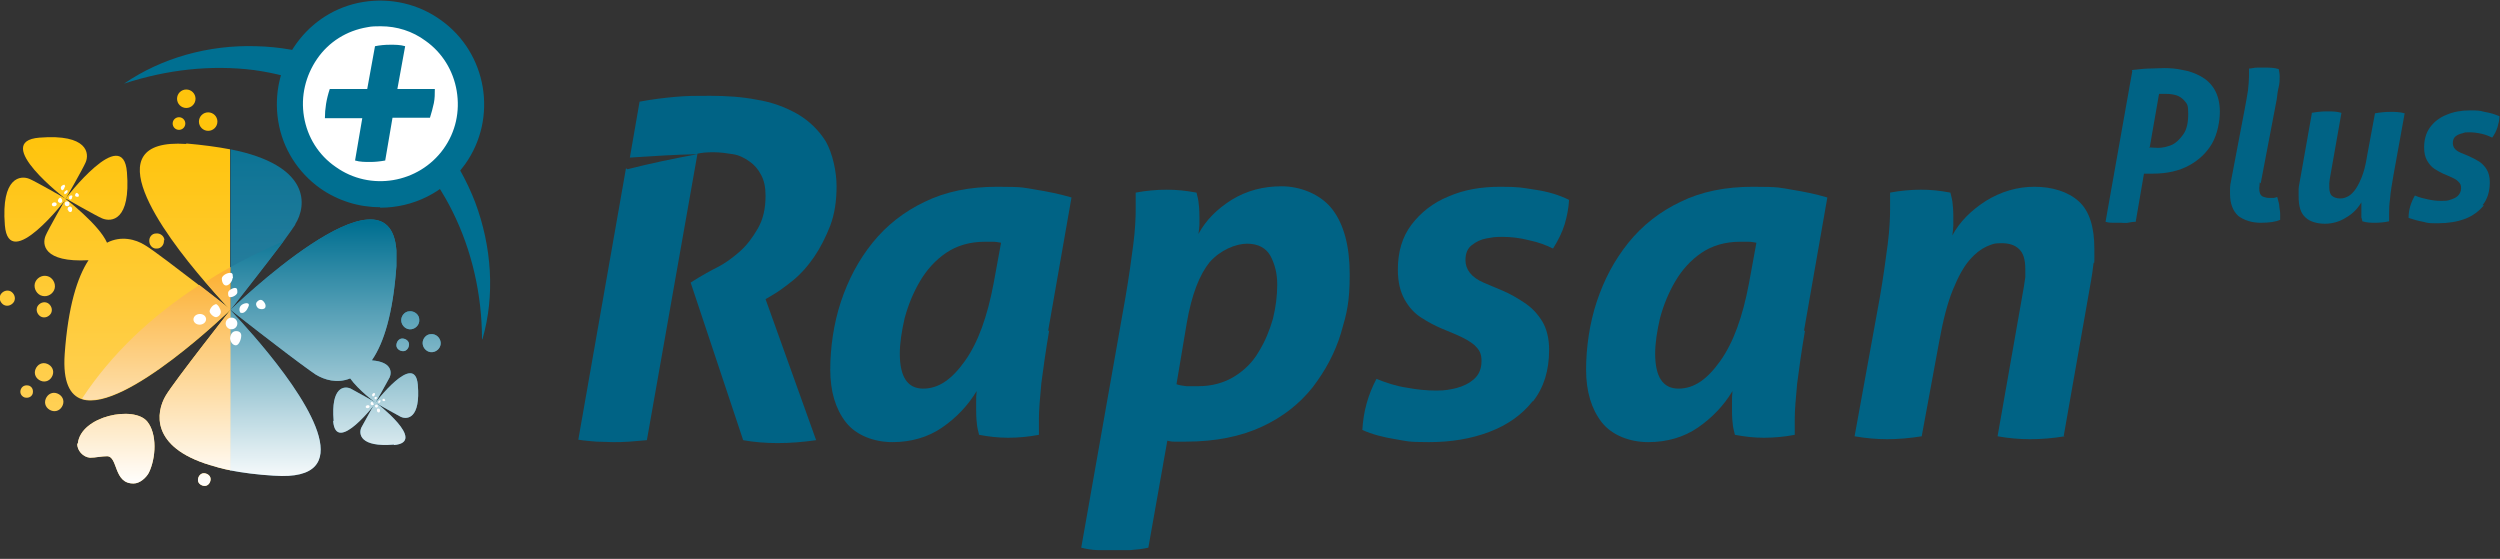 <?xml version="1.0" encoding="UTF-8"?>
<svg id="Laag_1" xmlns="http://www.w3.org/2000/svg" width="514" height="114.9" xmlns:xlink="http://www.w3.org/1999/xlink" version="1.1" viewBox="0 0 514 114.9">
  <rect x="0" y="0" width="514" height="114.9" fill="#333333" stroke="none"/>
  <!-- Generator: Adobe Illustrator 29.2.1, SVG Export Plug-In . SVG Version: 2.1.0 Build 116)  -->
  <defs>
    <style>
      .st0 {
        fill: #ffc40c;
      }

      .st1 {
        fill: url(#Naamloos_verloop_37);
      }

      .st2 {
        fill: url(#Naamloos_verloop_36);
      }

      .st3 {
        fill: url(#Naamloos_verloop_31);
      }

      .st4 {
        fill: url(#Naamloos_verloop_38);
      }

      .st5 {
        fill: url(#Naamloos_verloop_33);
      }

      .st6 {
        fill: url(#Naamloos_verloop_35);
      }

      .st7 {
        fill: url(#Naamloos_verloop_32);
      }

      .st8 {
        fill: url(#Naamloos_verloop_34);
      }

      .st9 {
        fill: url(#Naamloos_verloop_30);
      }

      .st10 {
        fill: url(#Naamloos_verloop_15);
      }

      .st11 {
        fill: url(#Naamloos_verloop_14);
      }

      .st12 {
        fill: url(#Naamloos_verloop_17);
      }

      .st13 {
        fill: url(#Naamloos_verloop_19);
      }

      .st14 {
        fill: url(#Naamloos_verloop_18);
      }

      .st15 {
        fill: url(#Naamloos_verloop_27);
      }

      .st16 {
        fill: url(#Naamloos_verloop_29);
      }

      .st17 {
        fill: url(#Naamloos_verloop_28);
      }

      .st18 {
        fill: url(#Naamloos_verloop_21);
      }

      .st19 {
        fill: url(#Naamloos_verloop_23);
      }

      .st20 {
        fill: url(#Naamloos_verloop_24);
      }

      .st21 {
        fill: url(#Naamloos_verloop_22);
      }

      .st22 {
        fill: url(#Naamloos_verloop_20);
      }

      .st23 {
        fill: url(#Naamloos_verloop_12);
      }

      .st24 {
        fill: url(#Naamloos_verloop_16);
      }

      .st25 {
        fill: url(#Naamloos_verloop_11);
      }

      .st26 {
        fill: url(#Naamloos_verloop_10);
      }

      .st27 {
        fill: url(#Naamloos_verloop_13);
      }

      .st28 {
        fill: url(#Naamloos_verloop_25);
      }

      .st29 {
        fill: url(#Naamloos_verloop_26);
      }

      .st30 {
        fill: #006385;
      }

      .st31 {
        isolation: isolate;
      }

      .st32 {
        fill: url(#Naamloos_verloop);
      }

      .st33 {
        mix-blend-mode: multiply;
      }

      .st34 {
        fill: #006f91;
      }

      .st35 {
        fill: #fff;
      }

      .st36 {
        fill: url(#Naamloos_verloop_2);
      }

      .st37 {
        fill: url(#Naamloos_verloop_5);
      }

      .st38 {
        fill: url(#Naamloos_verloop_6);
      }

      .st39 {
        fill: url(#Naamloos_verloop_4);
      }

      .st40 {
        fill: url(#Naamloos_verloop_9);
      }

      .st41 {
        fill: url(#Naamloos_verloop_8);
      }

      .st42 {
        fill: url(#Naamloos_verloop_3);
      }

      .st43 {
        fill: url(#Naamloos_verloop_7);
      }
    </style>
    <linearGradient id="Naamloos_verloop" data-name="Naamloos verloop" x1="40.1" y1="-38.2" x2="40.1" y2="32.7" gradientTransform="translate(0 61) scale(1 -1)" gradientUnits="userSpaceOnUse">
      <stop offset="0" stop-color="#ffd368"/>
      <stop offset="1" stop-color="#ffc40c"/>
    </linearGradient>
    <linearGradient id="Naamloos_verloop_2" data-name="Naamloos verloop 2" x1="23.8" y1="-38.2" x2="23.8" y2="32.7" gradientTransform="translate(0 61) scale(1 -1)" gradientUnits="userSpaceOnUse">
      <stop offset="0" stop-color="#ffd368"/>
      <stop offset="1" stop-color="#ffc40c"/>
    </linearGradient>
    <linearGradient id="Naamloos_verloop_3" data-name="Naamloos verloop 3" x1="42" y1="-38.2" x2="42" y2="32.7" gradientTransform="translate(0 61) scale(1 -1)" gradientUnits="userSpaceOnUse">
      <stop offset="0" stop-color="#ffd368"/>
      <stop offset="1" stop-color="#ffc40c"/>
    </linearGradient>
    <linearGradient id="Naamloos_verloop_4" data-name="Naamloos verloop 4" x1="38.1" y1="-38.2" x2="38.1" y2="32.7" gradientTransform="translate(0 61) scale(1 -1)" gradientUnits="userSpaceOnUse">
      <stop offset="0" stop-color="#ffd368"/>
      <stop offset="1" stop-color="#ffc40c"/>
    </linearGradient>
    <linearGradient id="Naamloos_verloop_5" data-name="Naamloos verloop 5" x1="28.3" y1="-38.2" x2="28.3" y2="32.7" gradientTransform="translate(0 61) scale(1 -1)" gradientUnits="userSpaceOnUse">
      <stop offset="0" stop-color="#ffd368"/>
      <stop offset="1" stop-color="#ffc40c"/>
    </linearGradient>
    <linearGradient id="Naamloos_verloop_6" data-name="Naamloos verloop 6" x1="11.3" y1="-38.2" x2="11.3" y2="32.7" gradientTransform="translate(0 61) scale(1 -1)" gradientUnits="userSpaceOnUse">
      <stop offset="0" stop-color="#ffd368"/>
      <stop offset="1" stop-color="#ffc40c"/>
    </linearGradient>
    <linearGradient id="Naamloos_verloop_7" data-name="Naamloos verloop 7" x1="7.2" y1="-38.2" x2="7.2" y2="32.7" gradientTransform="translate(0 61) scale(1 -1)" gradientUnits="userSpaceOnUse">
      <stop offset="0" stop-color="#ffd368"/>
      <stop offset="1" stop-color="#ffc40c"/>
    </linearGradient>
    <linearGradient id="Naamloos_verloop_8" data-name="Naamloos verloop 8" x1="19.9" y1="-38.2" x2="19.9" y2="32.7" gradientTransform="translate(0 61) scale(1 -1)" gradientUnits="userSpaceOnUse">
      <stop offset="0" stop-color="#ffd368"/>
      <stop offset="1" stop-color="#ffc40c"/>
    </linearGradient>
    <linearGradient id="Naamloos_verloop_9" data-name="Naamloos verloop 9" x1="32.2" y1="-38.2" x2="32.2" y2="32.7" gradientTransform="translate(0 61) scale(1 -1)" gradientUnits="userSpaceOnUse">
      <stop offset="0" stop-color="#ffd368"/>
      <stop offset="1" stop-color="#ffc40c"/>
    </linearGradient>
    <linearGradient id="Naamloos_verloop_10" data-name="Naamloos verloop 10" x1="5.5" y1="-38.2" x2="5.5" y2="32.7" gradientTransform="translate(0 61) scale(1 -1)" gradientUnits="userSpaceOnUse">
      <stop offset="0" stop-color="#ffd368"/>
      <stop offset="1" stop-color="#ffc40c"/>
    </linearGradient>
    <linearGradient id="Naamloos_verloop_11" data-name="Naamloos verloop 11" x1="11.1" y1="-38.2" x2="11.1" y2="32.7" gradientTransform="translate(0 61) scale(1 -1)" gradientUnits="userSpaceOnUse">
      <stop offset="0" stop-color="#ffd368"/>
      <stop offset="1" stop-color="#ffc40c"/>
    </linearGradient>
    <linearGradient id="Naamloos_verloop_12" data-name="Naamloos verloop 12" x1="9" y1="-38.2" x2="9" y2="32.7" gradientTransform="translate(0 61) scale(1 -1)" gradientUnits="userSpaceOnUse">
      <stop offset="0" stop-color="#ffd368"/>
      <stop offset="1" stop-color="#ffc40c"/>
    </linearGradient>
    <linearGradient id="Naamloos_verloop_13" data-name="Naamloos verloop 13" x1="9.1" y1="-38.2" x2="9.1" y2="32.7" gradientTransform="translate(0 61) scale(1 -1)" gradientUnits="userSpaceOnUse">
      <stop offset="0" stop-color="#ffd368"/>
      <stop offset="1" stop-color="#ffc40c"/>
    </linearGradient>
    <linearGradient id="Naamloos_verloop_14" data-name="Naamloos verloop 14" x1="1.5" y1="-38.2" x2="1.5" y2="32.7" gradientTransform="translate(0 61) scale(1 -1)" gradientUnits="userSpaceOnUse">
      <stop offset="0" stop-color="#ffd368"/>
      <stop offset="1" stop-color="#ffc40c"/>
    </linearGradient>
    <linearGradient id="Naamloos_verloop_15" data-name="Naamloos verloop 15" x1="9.1" y1="-38.2" x2="9.1" y2="32.7" gradientTransform="translate(0 61) scale(1 -1)" gradientUnits="userSpaceOnUse">
      <stop offset="0" stop-color="#ffd368"/>
      <stop offset="1" stop-color="#ffc40c"/>
    </linearGradient>
    <linearGradient id="Naamloos_verloop_16" data-name="Naamloos verloop 16" x1="56.7" y1="-35.9" x2="56.7" y2="42.1" gradientTransform="translate(0 61) scale(1 -1)" gradientUnits="userSpaceOnUse">
      <stop offset="0" stop-color="#4f8ca9"/>
      <stop offset="1" stop-color="#006f91"/>
    </linearGradient>
    <linearGradient id="Naamloos_verloop_17" data-name="Naamloos verloop 17" x1="64.5" y1="-35.9" x2="64.5" y2="42.1" gradientTransform="translate(0 61) scale(1 -1)" gradientUnits="userSpaceOnUse">
      <stop offset="0" stop-color="#4f8ca9"/>
      <stop offset="1" stop-color="#006f91"/>
    </linearGradient>
    <linearGradient id="Naamloos_verloop_18" data-name="Naamloos verloop 18" x1="78.8" y1="-35.9" x2="78.8" y2="42.1" gradientTransform="translate(0 61) scale(1 -1)" gradientUnits="userSpaceOnUse">
      <stop offset="0" stop-color="#4f8ca9"/>
      <stop offset="1" stop-color="#006f91"/>
    </linearGradient>
    <linearGradient id="Naamloos_verloop_19" data-name="Naamloos verloop 19" x1="72.8" y1="-35.9" x2="72.8" y2="42.1" gradientTransform="translate(0 61) scale(1 -1)" gradientUnits="userSpaceOnUse">
      <stop offset="0" stop-color="#4f8ca9"/>
      <stop offset="1" stop-color="#006f91"/>
    </linearGradient>
    <linearGradient id="Naamloos_verloop_20" data-name="Naamloos verloop 20" x1="81.7" y1="-35.9" x2="81.7" y2="42.1" gradientTransform="translate(0 61) scale(1 -1)" gradientUnits="userSpaceOnUse">
      <stop offset="0" stop-color="#4f8ca9"/>
      <stop offset="1" stop-color="#006f91"/>
    </linearGradient>
    <linearGradient id="Naamloos_verloop_21" data-name="Naamloos verloop 21" x1="82.8" y1="-35.9" x2="82.8" y2="42.1" gradientTransform="translate(0 61) scale(1 -1)" gradientUnits="userSpaceOnUse">
      <stop offset="0" stop-color="#4f8ca9"/>
      <stop offset="1" stop-color="#006f91"/>
    </linearGradient>
    <linearGradient id="Naamloos_verloop_22" data-name="Naamloos verloop 22" x1="88.8" y1="-35.9" x2="88.8" y2="42.1" gradientTransform="translate(0 61) scale(1 -1)" gradientUnits="userSpaceOnUse">
      <stop offset="0" stop-color="#4f8ca9"/>
      <stop offset="1" stop-color="#006f91"/>
    </linearGradient>
    <linearGradient id="Naamloos_verloop_23" data-name="Naamloos verloop 23" x1="84.3" y1="-35.9" x2="84.3" y2="42.1" gradientTransform="translate(0 61) scale(1 -1)" gradientUnits="userSpaceOnUse">
      <stop offset="0" stop-color="#4f8ca9"/>
      <stop offset="1" stop-color="#006f91"/>
    </linearGradient>
    <linearGradient id="Naamloos_verloop_24" data-name="Naamloos verloop 24" x1="54.7" y1="-35.9" x2="54.7" y2="42.1" gradientTransform="translate(0 61) scale(1 -1)" gradientUnits="userSpaceOnUse">
      <stop offset="0" stop-color="#4f8ca9"/>
      <stop offset="1" stop-color="#006f91"/>
    </linearGradient>
    <linearGradient id="Naamloos_verloop_25" data-name="Naamloos verloop 25" x1="52.8" y1="-38.9" x2="52.8" y2="15.1" gradientTransform="translate(0 61) scale(1 -1)" gradientUnits="userSpaceOnUse">
      <stop offset="0" stop-color="#fff"/>
      <stop offset="1" stop-color="#006f91"/>
    </linearGradient>
    <linearGradient id="Naamloos_verloop_26" data-name="Naamloos verloop 26" x1="56.7" y1="-38.9" x2="56.7" y2="15.1" gradientTransform="translate(0 61) scale(1 -1)" gradientUnits="userSpaceOnUse">
      <stop offset="0" stop-color="#fff"/>
      <stop offset="1" stop-color="#006f91"/>
    </linearGradient>
    <linearGradient id="Naamloos_verloop_27" data-name="Naamloos verloop 27" x1="64.5" y1="-38.9" x2="64.5" y2="15.1" gradientTransform="translate(0 61) scale(1 -1)" gradientUnits="userSpaceOnUse">
      <stop offset="0" stop-color="#fff"/>
      <stop offset="1" stop-color="#006f91"/>
    </linearGradient>
    <linearGradient id="Naamloos_verloop_28" data-name="Naamloos verloop 28" x1="78.8" y1="-38.9" x2="78.8" y2="15.1" gradientTransform="translate(0 61) scale(1 -1)" gradientUnits="userSpaceOnUse">
      <stop offset="0" stop-color="#fff"/>
      <stop offset="1" stop-color="#006f91"/>
    </linearGradient>
    <linearGradient id="Naamloos_verloop_29" data-name="Naamloos verloop 29" x1="72.8" y1="-38.9" x2="72.8" y2="15.1" gradientTransform="translate(0 61) scale(1 -1)" gradientUnits="userSpaceOnUse">
      <stop offset="0" stop-color="#fff"/>
      <stop offset="1" stop-color="#006f91"/>
    </linearGradient>
    <linearGradient id="Naamloos_verloop_30" data-name="Naamloos verloop 30" x1="81.7" y1="-38.9" x2="81.7" y2="15.1" gradientTransform="translate(0 61) scale(1 -1)" gradientUnits="userSpaceOnUse">
      <stop offset="0" stop-color="#fff"/>
      <stop offset="1" stop-color="#006f91"/>
    </linearGradient>
    <linearGradient id="Naamloos_verloop_31" data-name="Naamloos verloop 31" x1="82.8" y1="-38.9" x2="82.8" y2="15.1" gradientTransform="translate(0 61) scale(1 -1)" gradientUnits="userSpaceOnUse">
      <stop offset="0" stop-color="#fff"/>
      <stop offset="1" stop-color="#006f91"/>
    </linearGradient>
    <linearGradient id="Naamloos_verloop_32" data-name="Naamloos verloop 32" x1="88.8" y1="-38.9" x2="88.8" y2="15.1" gradientTransform="translate(0 61) scale(1 -1)" gradientUnits="userSpaceOnUse">
      <stop offset="0" stop-color="#fff"/>
      <stop offset="1" stop-color="#006f91"/>
    </linearGradient>
    <linearGradient id="Naamloos_verloop_33" data-name="Naamloos verloop 33" x1="84.3" y1="-38.9" x2="84.3" y2="15.1" gradientTransform="translate(0 61) scale(1 -1)" gradientUnits="userSpaceOnUse">
      <stop offset="0" stop-color="#fff"/>
      <stop offset="1" stop-color="#006f91"/>
    </linearGradient>
    <linearGradient id="Naamloos_verloop_34" data-name="Naamloos verloop 34" x1="44.8" y1="-38.9" x2="44.8" y2="4.5" gradientTransform="translate(0 61) scale(1 -1)" gradientUnits="userSpaceOnUse">
      <stop offset="0" stop-color="#fff"/>
      <stop offset="1" stop-color="#fcb237"/>
    </linearGradient>
    <linearGradient id="Naamloos_verloop_35" data-name="Naamloos verloop 35" x1="40.1" y1="-38.9" x2="40.1" y2="4.5" gradientTransform="translate(0 61) scale(1 -1)" gradientUnits="userSpaceOnUse">
      <stop offset="0" stop-color="#fff"/>
      <stop offset="1" stop-color="#fcb237"/>
    </linearGradient>
    <linearGradient id="Naamloos_verloop_36" data-name="Naamloos verloop 36" x1="32.2" y1="-38.9" x2="32.2" y2="4.5" gradientTransform="translate(0 61) scale(1 -1)" gradientUnits="userSpaceOnUse">
      <stop offset="0" stop-color="#fff"/>
      <stop offset="1" stop-color="#fcb237"/>
    </linearGradient>
    <linearGradient id="Naamloos_verloop_37" data-name="Naamloos verloop 37" x1="23.8" y1="-38.9" x2="23.8" y2="4.5" gradientTransform="translate(0 61) scale(1 -1)" gradientUnits="userSpaceOnUse">
      <stop offset="0" stop-color="#fff"/>
      <stop offset="1" stop-color="#fcb237"/>
    </linearGradient>
    <linearGradient id="Naamloos_verloop_38" data-name="Naamloos verloop 38" x1="42" y1="-38.9" x2="42" y2="4.5" gradientTransform="translate(0 61) scale(1 -1)" gradientUnits="userSpaceOnUse">
      <stop offset="0" stop-color="#fff"/>
      <stop offset="1" stop-color="#fcb237"/>
    </linearGradient>
  </defs>
  <g class="st31">
    <g id="a">
      <g id="b">
        <g>
          <path class="st32" d="M43.1,95.6c1.3.4,2.7.8,4.3,1.1v-33s-11.5,14.6-13.3,17.6c-2.1,3.5-3.1,10.6,9,14.3Z"/>
          <path class="st36" d="M15.9,91.2c-.1,1.4,1.2,2.8,2.6,2.9,1.2,0,2.3-.3,3.5-.3,2.3,0,1.3,5.7,5.5,5.6,1.2,0,2.5-1.1,3.1-2.2,1.5-3.1,1.7-8-.3-10.5-2.7-3.4-13.7-1.2-14.3,4.5h0Z"/>
          <path class="st42" d="M41.9,97.3c-.7,0-1.2.7-1.2,1.4,0,.7.7,1.2,1.4,1.2s1.2-.7,1.2-1.4c0-.7-.7-1.2-1.4-1.2Z"/>
          <path class="st39" d="M38.3,29.6c-19.3-1.3-4.8,18.3,3.8,28.3,2.9,3.4,5.2,5.8,5.2,5.8V30.7c-2.6-.5-5.6-.9-9-1.2h0Z"/>
          <path class="st37" d="M29.8,50.4c-1.9-1.2-4.9-2-7.8-.5-1.6-3.7-8.5-9-8.5-9,0,0-3.6,6.3-4.1,7.5-.8,1.8-.5,5.6,8.8,5.1-2.3,3.5-4.2,9.5-4.9,19.3-.4,5.8,1.1,8.5,3.6,9.3,8.8,2.7,30.5-18.4,30.5-18.4,0,0-2.9-2.3-6.4-5-4.3-3.3-9.5-7.3-11.2-8.3h0Z"/>
          <path class="st38" d="M8.1,28.3c-10,.8,5.4,12.6,5.4,12.6,0,0,3.6-6.3,4.1-7.5.8-1.8.5-5.9-9.5-5.1Z"/>
          <path class="st43" d="M1,46.3c.8,10,12.6-5.4,12.6-5.4,0,0-6.3-3.6-7.5-4.1-1.8-.8-5.9-.5-5.1,9.5Z"/>
          <path class="st41" d="M26.1,35.4c-.8-10-12.6,5.4-12.6,5.4,0,0,6.3,3.6,7.5,4.1,1.9.8,5.9.5,5.1-9.5Z"/>
          <path class="st40" d="M33.8,49.4c0-.8-.8-1.5-1.7-1.4-.9,0-1.5.8-1.4,1.7s.8,1.5,1.6,1.4c.8,0,1.5-.8,1.4-1.7Z"/>
          <path class="st26" d="M6,79.3c-.7-.2-1.4,0-1.7.7s0,1.4.7,1.7c.7.2,1.4,0,1.7-.7.2-.7,0-1.4-.7-1.7Z"/>
          <path class="st25" d="M11.8,80.9c-1-.4-2,.1-2.4,1.1s.1,2,1.1,2.4c1,.4,2-.1,2.4-1.1s-.1-2-1.1-2.4Z"/>
          <path class="st23" d="M10.8,77.2c.4-1-.1-2-1.1-2.4-1-.4-2,.1-2.4,1.1s.1,2,1.1,2.4c1,.4,2-.1,2.4-1.1Z"/>
          <path class="st27" d="M9.8,62.3c-.8-.4-1.7,0-2.1.7-.4.8,0,1.7.7,2.1.8.4,1.7,0,2.1-.7.4-.8,0-1.7-.7-2.1Z"/>
          <path class="st11" d="M2.2,59.9c-.8-.4-1.7,0-2.1.7-.4.8,0,1.7.7,2.1.8.4,1.7,0,2.1-.7.4-.8,0-1.7-.7-2.1Z"/>
          <path class="st10" d="M10.1,56.9c-1.1-.5-2.3,0-2.8,1s0,2.3,1,2.8c1.1.5,2.3,0,2.8-1s0-2.3-1-2.8Z"/>
        </g>
        <g>
          <path class="st24" d="M56.4,97.8c17.3,1.2,7.4-14.5-1.1-25-4.2-5.2-8-9.1-8-9.1v33c2.6.5,5.6.9,9,1.1h0Z"/>
          <path class="st12" d="M76.5,74c2.4-3.5,4.3-9.5,5-19.3,0-1.2,0-2.2,0-3.2-1.4-19.6-34.1,12.2-34.1,12.2,0,0,4.8,3.8,9.4,7.3,3.5,2.7,6.9,5.2,8.1,6,1.8,1.1,4.4,1.9,7.1.8,1.7,2.4,5.2,5,5.2,5,0,0,2.5-4.4,2.9-5.2.5-1.1.4-3.2-3.6-3.5h0Z"/>
          <path class="st14" d="M81,91.5c7-.6-3.8-8.8-3.8-8.8,0,0-2.5,4.4-2.9,5.2-.6,1.3-.3,4.1,6.7,3.5Z"/>
          <path class="st13" d="M68.5,86.6c.6,7,8.8-3.8,8.8-3.8,0,0-4.4-2.5-5.2-2.9-1.3-.6-4.1-.4-3.5,6.6Z"/>
          <path class="st22" d="M77.2,82.8s4.4,2.5,5.2,2.9c1.3.6,4.1.4,3.5-6.6-.6-7-8.8,3.8-8.8,3.8Z"/>
          <path class="st18" d="M82.9,72.2c.7,0,1.2-.7,1.2-1.4,0-.7-.7-1.2-1.4-1.2-.7,0-1.2.7-1.2,1.4,0,.7.7,1.2,1.4,1.2Z"/>
          <path class="st21" d="M88.6,68.7c-1,0-1.8,1-1.7,2s1,1.8,2,1.7,1.8-1,1.7-2-1-1.8-2-1.7Z"/>
          <path class="st19" d="M84.2,64c-1,0-1.8,1-1.7,2s1,1.8,2,1.7,1.8-1,1.7-2c0-1-1-1.8-2-1.7Z"/>
          <path class="st20" d="M60.7,46.1c2.4-3.8,3.3-12.1-13.3-15.4v33s6.9-8.8,10.9-14.1c1.1-1.5,2-2.8,2.4-3.4h0Z"/>
        </g>
        <g class="st33">
          <path class="st28" d="M47.4,54.9v8.8s6.9-8.8,10.9-14.1c-3.8,1.6-7.4,3.4-10.9,5.3h0Z"/>
          <path class="st29" d="M56.4,97.8c17.3,1.2,7.4-14.5-1.1-25-4.2-5.2-8-9.1-8-9.1v33c2.6.5,5.6.9,9,1.1h0Z"/>
          <path class="st15" d="M76.5,74c2.4-3.5,4.3-9.5,5-19.3,0-1.2,0-2.2,0-3.2-1.4-19.6-34.1,12.2-34.1,12.2,0,0,4.8,3.8,9.4,7.3,3.5,2.7,6.9,5.2,8.1,6,1.8,1.1,4.4,1.9,7.1.8,1.7,2.4,5.2,5,5.2,5,0,0,2.5-4.4,2.9-5.2.5-1.1.4-3.2-3.6-3.5h0Z"/>
          <path class="st17" d="M81,91.5c7-.6-3.8-8.8-3.8-8.8,0,0-2.5,4.4-2.9,5.2-.6,1.3-.3,4.1,6.7,3.5Z"/>
          <path class="st16" d="M68.5,86.6c.6,7,8.8-3.8,8.8-3.8,0,0-4.4-2.5-5.2-2.9-1.3-.6-4.1-.4-3.5,6.6Z"/>
          <path class="st9" d="M77.2,82.8s4.4,2.5,5.2,2.9c1.3.6,4.1.4,3.5-6.6-.6-7-8.8,3.8-8.8,3.8Z"/>
          <path class="st3" d="M82.9,72.2c.7,0,1.2-.7,1.2-1.4,0-.7-.7-1.2-1.4-1.2-.7,0-1.2.7-1.2,1.4,0,.7.7,1.2,1.4,1.2Z"/>
          <path class="st7" d="M88.6,68.7c-1,0-1.8,1-1.7,2s1,1.8,2,1.7,1.8-1,1.7-2-1-1.8-2-1.7Z"/>
          <path class="st5" d="M84.2,64c-1,0-1.8,1-1.7,2s1,1.8,2,1.7,1.8-1,1.7-2c0-1-1-1.8-2-1.7Z"/>
        </g>
        <g class="st33">
          <path class="st8" d="M42.2,57.9c2.9,3.4,5.2,5.8,5.2,5.8v-8.8c-1.8,1-3.5,2-5.2,3.1h0Z"/>
          <path class="st6" d="M43.1,95.6c1.3.4,2.7.8,4.3,1.1v-33s-11.5,14.6-13.3,17.6c-2.1,3.5-3.1,10.6,9,14.3Z"/>
          <path class="st2" d="M16.9,82c8.8,2.7,30.5-18.4,30.5-18.4,0,0-2.9-2.3-6.4-5-9.9,6.4-18.1,14.2-24.1,23.3Z"/>
          <path class="st1" d="M15.9,91.2c-.1,1.4,1.2,2.8,2.6,2.9,1.2,0,2.3-.3,3.5-.3,2.3,0,1.3,5.7,5.5,5.6,1.2,0,2.5-1.1,3.1-2.2,1.5-3.1,1.7-8-.3-10.5-2.7-3.4-13.7-1.2-14.3,4.5h0Z"/>
          <path class="st4" d="M41.9,97.3c-.7,0-1.2.7-1.2,1.4,0,.7.7,1.2,1.4,1.2s1.2-.7,1.2-1.4c0-.7-.7-1.2-1.4-1.2Z"/>
        </g>
        <g>
          <path class="st35" d="M47.8,57.2c0,.6-.7,1.5-1.3,1.5-.6,0-.9-.8-.9-1.4s1-1.2,1.7-1.2.5.5.6,1.1Z"/>
          <path class="st35" d="M48.8,60.1c0,.5-.9,1-1.4,1s-.5-.4-.5-.9.9-1,1.4-1,.5.4.5.9Z"/>
          <path class="st35" d="M47.3,69.7c0-.8.4-1.5,1-1.6s1.3.1,1.3.9c0,.8-.5,2-1.1,2s-1.1-.6-1.2-1.4Z"/>
          <circle class="st35" cx="47.6" cy="66.5" r="1.2"/>
          <ellipse class="st35" cx="41.1" cy="65.7" rx="1.3" ry="1.1" transform="translate(-4.4 2.9) rotate(-3.9)"/>
          <path class="st35" d="M44.3,62.5c.5,0,1.1,1.1,1.1,1.6s-.4,1-.9,1.1-1.4-.7-1.4-1.2.7-1.4,1.2-1.4h0Z"/>
          <path class="st35" d="M54.5,63.3c-.3.4-1.2.3-1.5,0s-.5-.8-.2-1.2.8-.6,1.2-.3.8,1,.5,1.5h0Z"/>
          <path class="st35" d="M49.6,64.4c-.4-.2-.5-.9-.2-1.4s1.2-.8,1.6-.6,0,.8-.2,1.2-.8.9-1.2.7Z"/>
        </g>
        <g>
          <path class="st35" d="M77.1,81c0,.2-.1.4-.3.5s-.3-.2-.3-.3.2-.4.4-.4.2.1.2.3h0Z"/>
          <path class="st35" d="M77.5,81.8c0,.1-.2.3-.3.3s-.1,0-.2-.2.2-.3.3-.3.1,0,.2.2Z"/>
          <path class="st35" d="M77.5,84.4c0-.2,0-.4.2-.4s.3,0,.4.2,0,.6-.2.6-.3-.1-.4-.3Z"/>
          <circle class="st35" cx="77.4" cy="83.5" r=".3"/>
          <ellipse class="st35" cx="75.6" cy="83.6" rx=".4" ry=".3" transform="translate(-16.2 18.2) rotate(-12.4)"/>
          <path class="st35" d="M76.4,82.6c.2,0,.3.2.4.4s0,.3-.2.3-.4-.1-.4-.3.1-.4.3-.4h0Z"/>
          <path class="st35" d="M79.1,82.4c0,.1-.3.1-.4,0s-.2-.2,0-.3.2-.2.3-.1.2.2.2.4h0Z"/>
          <path class="st35" d="M77.9,82.9c-.1,0-.2-.2-.1-.4s.3-.2.4-.2,0,.2,0,.3-.2.3-.3.2h0Z"/>
        </g>
        <g>
          <circle class="st0" cx="36.8" cy="25.4" r="1.3"/>
          <circle class="st0" cx="42.8" cy="25" r="1.9"/>
          <circle class="st0" cx="38.3" cy="20.3" r="1.9"/>
        </g>
        <g>
          <path class="st34" d="M99.1,69.8c0-9.3-2.1-18.3-6-26.2-3.9-7.9-9.7-14.7-16.8-19.7-7.1-5-15.4-8.3-24.1-9.5-8.8-1.1-17.9-.1-26.7,2.8,7.7-5.3,17.4-8,27.1-7.7,9.7.2,19.4,3.5,27.4,9.2,8,5.7,14.2,13.8,17.7,22.9,3.4,9.1,4.1,19.1,1.5,28.1h0Z"/>
          <g>
            <circle class="st35" cx="78.2" cy="21.3" r="18.6"/>
            <path class="st34" d="M78.1,42.6c-4.3,0-8.6-1.3-12.3-3.9-4.6-3.3-7.7-8.2-8.6-13.8s.4-11.3,3.7-15.9c3.3-4.6,8.2-7.7,13.8-8.6s11.3.4,15.9,3.7c9.6,6.8,11.8,20.2,5,29.7h0c-4.2,5.8-10.7,8.9-17.4,8.9h0ZM78.2,5.4c-.9,0-1.8,0-2.7.2-4.2.7-7.9,3-10.3,6.5s-3.4,7.7-2.7,11.9c.7,4.2,3,7.9,6.5,10.3,7.1,5.1,17.1,3.4,22.2-3.7h0c2.5-3.5,3.4-7.7,2.7-11.9-.7-4.2-3-7.9-6.4-10.3-2.7-2-5.9-3-9.2-3h0Z"/>
          </g>
          <path class="st34" d="M74.5,24.3h-7.7c0-1.9.3-3.9,1-6h7.7l1.6-8.8c1-.2,2-.3,3.1-.3s2.1,0,3.1.3l-1.6,8.8h7.7c0,1,0,1.9-.2,2.9-.2,1-.5,2-.8,3h-7.7l-1.5,8.8c-1.1.2-2.1.3-3.1.3s-2.1,0-3.1-.3l1.5-8.8Z"/>
        </g>
        <g>
          <path class="st35" d="M13.3,38.4c0,.2-.2.6-.4.7s-.4-.2-.4-.5.3-.5.6-.6.2.2.3.4h0Z"/>
          <path class="st35" d="M13.9,39.4c0,.2-.3.4-.5.5s-.2-.1-.2-.3.3-.4.5-.5.2.1.2.3Z"/>
          <path class="st35" d="M13.9,43.2c0-.3,0-.6.3-.7s.5,0,.6.3,0,.8-.3.8-.5-.2-.5-.5h0Z"/>
          <circle class="st35" cx="13.8" cy="41.9" r=".5"/>
          <ellipse class="st35" cx="11.2" cy="42" rx=".5" ry=".4" transform="translate(-8.8 3.4) rotate(-12.4)"/>
          <path class="st35" d="M12.3,40.6c.2,0,.5.4.5.6s0,.4-.3.5-.6-.2-.6-.4.2-.6.4-.6h0Z"/>
          <path class="st35" d="M16.2,40.3c0,.2-.4.2-.6.1s-.2-.3-.1-.5.3-.3.4-.2.4.3.3.5Z"/>
          <path class="st35" d="M14.4,41c-.2,0-.2-.3-.2-.5s.4-.4.6-.3,0,.3,0,.5-.3.4-.4.3h0Z"/>
        </g>
      </g>
      <g id="ao">
        <g class="st31">
          <g class="st31">
            <path class="st30" d="M215.7,68c-.7,4.1-1.2,7.7-1.6,10.8-.3,3.1-.5,5.6-.5,7.3v1.7c0,.5,0,1.1,0,1.6-2.1.4-4.2.6-6.3.6s-3.8-.2-6-.6c-.1-.5-.3-1.1-.4-1.8-.1-.7-.2-1.8-.2-3.2s0-1.2,0-1.8c0-.6,0-1.4.1-2.2-1.8,3-4.2,5.5-7.1,7.5-2.9,2-6.4,3-10.2,3s-7.5-1.4-9.6-4.1c-2.1-2.7-3.2-6.3-3.2-10.8s.7-9.5,2.2-14c1.5-4.5,3.6-8.5,6.5-12.1,2.9-3.6,6.5-6.4,10.7-8.4,4.3-2.1,9.2-3.1,14.9-3.1s5.5.2,8,.6c2.5.4,4.9.9,7.3,1.6l-4.8,27.4ZM205.8,49.9c-.6-.1-1.1-.2-1.7-.2-.5,0-1.1,0-1.6,0-3.1,0-5.8.8-8,2.3-2.2,1.5-4,3.5-5.4,5.9-1.4,2.4-2.4,4.9-3.1,7.5-.6,2.6-1,5.1-1,7.3,0,4.8,1.6,7.2,4.8,7.2s5.9-1.9,8.6-5.7c2.7-3.8,4.6-9.1,5.9-16l1.5-8.2Z"/>
            <path class="st30" d="M231.4,61.1c.7-4.1,1.2-7.7,1.6-10.8.4-3.1.5-5.6.5-7.3v-1.8c0-.5,0-1,0-1.6,2.1-.4,4.3-.6,6.4-.6s3.9.2,6.1.6c.1.5.3,1.1.4,1.8.1.7.2,1.8.2,3.2s0,1.1,0,1.6c0,.5-.1,1.2-.2,1.9,1.5-2.8,3.8-5.1,6.8-7,3.1-1.9,6.5-2.8,10.3-2.8s8,1.6,10.4,4.7c2.4,3.1,3.6,7.6,3.6,13.4s-.6,8-1.8,12.1c-1.2,4-3.2,7.7-5.8,11.1-2.7,3.4-6.1,6.1-10.4,8.1-4.3,2-9.5,3.1-15.7,3.1s-1.8,0-2.4,0c-.6,0-1-.1-1.4-.2l-3.9,22c-1.3.3-2.5.4-3.7.5-1.2,0-2.3,0-3.3,0s-2.2,0-3.3,0c-1.1,0-2.3-.2-3.5-.5l9.1-51.5ZM241.9,79c.5.2,1.2.3,2,.4.8,0,1.6,0,2.5,0,2.8,0,5.3-.7,7.4-2,2.1-1.3,3.8-3,5-5.1,1.3-2.1,2.2-4.3,2.9-6.7.6-2.4.9-4.8.9-7.1s-.5-4.2-1.4-5.9c-.9-1.6-2.5-2.5-4.8-2.5s-5.5,1.3-7.7,3.8c-2.1,2.6-3.7,6.7-4.7,12.5l-2.1,12.5Z"/>
            <path class="st30" d="M315.1,82.5c-2.2,2.8-5.2,4.9-8.9,6.3-3.7,1.4-7.8,2.1-12.4,2.1s-4.4-.2-6.9-.6c-2.5-.4-4.8-1-6.8-1.9.2-3.8,1.2-7.3,2.9-10.5,2,.8,4.1,1.5,6.2,1.8,2.1.4,4.1.6,6.1.6s2.7-.2,4.1-.5c1.5-.4,2.7-1,3.7-1.9,1-.9,1.5-2.1,1.5-3.7s-.5-2.3-1.4-3.2c-.9-.8-2.2-1.5-3.8-2.2l-3.1-1.3c-1.4-.6-2.7-1.3-4.1-2.2-1.4-.9-2.5-2.1-3.4-3.7-.9-1.6-1.4-3.6-1.4-6.2,0-3.6.9-6.7,2.8-9.2,1.9-2.5,4.4-4.5,7.6-5.8,3.2-1.4,6.7-2,10.7-2s4.4.2,7.1.6c2.7.4,5,1.1,7,2.1-.1,1.7-.4,3.3-.9,5-.5,1.6-1.3,3.3-2.4,5-1.4-.7-3-1.3-4.9-1.7-1.9-.5-3.8-.7-5.5-.7s-2,.1-3.2.3c-1.2.2-2.2.7-3.1,1.4-.9.7-1.3,1.7-1.3,3.1,0,1.9,1.2,3.5,3.7,4.6l3.8,1.6c1.7.7,3.2,1.6,4.7,2.6,1.5,1,2.7,2.3,3.6,3.8s1.4,3.5,1.4,5.8c0,4.3-1.1,7.8-3.3,10.6Z"/>
            <path class="st30" d="M371.1,68c-.7,4.1-1.2,7.7-1.6,10.8-.3,3.1-.5,5.6-.5,7.3v1.7c0,.5,0,1.1,0,1.6-2.1.4-4.2.6-6.3.6s-3.8-.2-6-.6c-.1-.5-.3-1.1-.4-1.8-.1-.7-.2-1.8-.2-3.2s0-1.2,0-1.8c0-.6,0-1.4.1-2.2-1.8,3-4.2,5.5-7.1,7.5-2.9,2-6.4,3-10.2,3s-7.5-1.4-9.6-4.1c-2.1-2.7-3.2-6.3-3.2-10.8s.7-9.5,2.2-14c1.5-4.5,3.6-8.5,6.5-12.1,2.9-3.6,6.5-6.4,10.7-8.4,4.3-2.1,9.2-3.1,14.9-3.1s5.5.2,8,.6c2.5.4,4.9.9,7.3,1.6l-4.8,27.4ZM361.1,49.9c-.6-.1-1.1-.2-1.7-.2-.5,0-1.1,0-1.6,0-3.1,0-5.8.8-8,2.3-2.2,1.5-4,3.5-5.4,5.9-1.4,2.4-2.4,4.9-3.1,7.5-.6,2.6-1,5.1-1,7.3,0,4.8,1.6,7.2,4.8,7.2s5.9-1.9,8.6-5.7c2.7-3.8,4.6-9.1,5.9-16l1.5-8.2Z"/>
            <path class="st30" d="M424.5,89.7c-2.4.4-4.8.6-7.1.6s-4.4-.2-6.7-.6l5.4-30.7c.1-.7.2-1.4.3-2,0-.6,0-1.2,0-1.7,0-1.9-.4-3.3-1.3-4.1-.8-.8-2-1.2-3.6-1.2s-1.9.2-3.1.7c-1.1.5-2.3,1.4-3.5,2.8-1.2,1.4-2.3,3.4-3.4,6.1-1.1,2.7-2,6.2-2.8,10.6l-3.6,19.5c-2.5.4-4.9.6-7.1.6s-4.4-.2-6.7-.6l5.2-28.6c.7-4.1,1.2-7.7,1.6-10.8.4-3.1.5-5.6.5-7.3v-1.8c0-.5,0-1,0-1.6,2.1-.4,4.3-.6,6.4-.6s3.8.2,6,.6c.1.5.3,1.1.4,1.8.1.7.2,1.8.2,3.2s0,1.2,0,1.7c0,.6-.1,1.3-.2,2.1,1.5-2.8,3.8-5.1,6.9-7.1,3.1-1.9,6.4-2.9,10-2.9s6.9,1,9.1,3c2.2,2,3.2,5.3,3.2,9.8s0,2-.2,3.1c-.1,1.1-.3,2.3-.5,3.5l-5.6,31.8Z"/>
          </g>
        </g>
        <path class="st30" d="M128.7,34.6l-9.8,55.8c1.2.2,2.5.3,3.7.4,1.2,0,2.4.1,3.4.1s2.2,0,3.4-.1c1.1-.1,2.3-.2,3.6-.3l10.4-58.9c.8-.2,1.9-.3,3.3-.3s2.7.2,4,.4,2.4.8,3.4,1.5,1.8,1.6,2.4,2.8c.6,1.1.9,2.5.9,4.2,0,2.7-.5,4.9-1.6,6.8s-2.3,3.5-3.8,4.8c-1.5,1.3-3,2.4-4.6,3.2s-2.8,1.5-3.8,2.1l-1.6,1,10.8,32.4c2.2.4,4.6.6,7.1.6s5.1-.2,7.9-.6l-10.4-29,1.2-.7c1.4-.8,2.9-1.9,4.5-3.2s3-2.9,4.3-4.8c1.3-1.9,2.4-4.1,3.3-6.4.9-2.4,1.3-5.1,1.3-8.1s-.8-6.7-2.2-9.2c-1.5-2.4-3.5-4.3-5.9-5.7-2.5-1.4-5.2-2.4-8.3-2.9-3.1-.6-6.3-.8-9.6-.8s-4.7,0-7,.2c-2.3.2-4.8.5-7.5,1l-2,11.5c4.6-.3,9.2-.6,13.9-.7-4.9.9-9.7,1.9-14.4,3.1h0Z"/>
      </g>
      <g class="st31">
        <g class="st31">
          <path class="st30" d="M438.3,14.4c1.3-.1,2.4-.3,3.4-.3,1,0,2.1-.1,3.3-.1s2.5.1,3.8.4c1.3.2,2.6.7,3.7,1.3,1.1.6,2.1,1.5,2.8,2.7.7,1.2,1.1,2.7,1.1,4.6s-.5,4.6-1.6,6.5c-1.1,1.9-2.7,3.4-4.7,4.5-2,1.1-4.5,1.7-7.4,1.7s-.8,0-1.1,0c-.3,0-.6,0-.8,0l-1.7,9.9c-.6,0-1.1.1-1.6.2s-1,0-1.5,0-.9,0-1.4,0c-.5,0-1.1,0-1.7-.2l5.5-31ZM441.8,30.3c.4,0,1,.1,1.9.1s1.8-.2,2.8-.6c.9-.4,1.7-1.2,2.4-2.2s1-2.4,1-4.2-.2-2-.7-2.6c-.5-.6-1.1-1-1.7-1.2-.7-.2-1.4-.3-2.1-.3h-.6c-.2,0-.5,0-.9,0l-1.9,10.9Z"/>
          <path class="st30" d="M464.6,37.5c0,.5-.1.9-.1,1.2,0,.9.2,1.4.7,1.7.5.2.9.3,1.5.3s.3,0,.6,0c.3,0,.6-.1.9-.2.1.5.3,1,.4,1.6,0,.6.2,1.2.2,1.8s0,.4,0,.6c0,.2,0,.4,0,.7-.9.4-2.2.6-4,.6s-3.4-.5-4.6-1.4c-1.1-1-1.7-2.5-1.7-4.5s0-.8,0-1.3c0-.4.1-.9.2-1.4l2.8-14.7c.3-1.5.5-2.8.7-4,.1-1.1.2-2.1.2-2.9s0-.6,0-.8c0-.2,0-.5,0-.7.5,0,1-.2,1.7-.2.6,0,1.2,0,1.6,0,.9,0,1.8,0,2.8.3.1.4.2,1,.2,1.6s0,1.3-.2,2.1-.3,1.6-.4,2.5l-3.3,17.3Z"/>
          <path class="st30" d="M475.3,23.2c1.1-.2,2.1-.3,3.1-.3s2,0,3,.3l-2.4,13.6c0,.3-.1.6-.1.9,0,.3,0,.5,0,.8,0,.9.2,1.5.6,1.8.4.3.9.5,1.6.5s.9-.1,1.4-.3,1-.6,1.5-1.2c.5-.6,1-1.5,1.5-2.7.5-1.2.9-2.7,1.2-4.7l1.6-8.6c1.1-.2,2.2-.3,3.1-.3s2,0,3,.3l-2.3,12.7c-.3,1.8-.6,3.4-.7,4.8-.2,1.4-.2,2.5-.2,3.2v.8c0,.2,0,.5,0,.7-.9.2-1.9.3-2.8.3s-1.7,0-2.7-.3c0-.2-.1-.5-.2-.8,0-.3,0-.8,0-1.4s0-.5,0-.8c0-.3,0-.6,0-.9-.7,1.2-1.7,2.3-3.1,3.1-1.4.9-2.9,1.3-4.4,1.3s-3.1-.4-4-1.3c-1-.9-1.4-2.3-1.4-4.3s0-.9,0-1.4c0-.5.1-1,.2-1.5l2.5-14.1Z"/>
          <path class="st30" d="M510.7,42.2c-1,1.2-2.3,2.2-3.9,2.8s-3.5.9-5.5.9-1.9,0-3.1-.3c-1.1-.2-2.1-.5-3-.8,0-1.7.5-3.2,1.3-4.6.9.4,1.8.6,2.7.8s1.8.3,2.7.3,1.2,0,1.8-.2c.6-.2,1.2-.4,1.6-.8.4-.4.7-.9.7-1.6s-.2-1-.6-1.4-1-.7-1.7-1l-1.4-.6c-.6-.3-1.2-.6-1.8-1-.6-.4-1.1-1-1.5-1.7-.4-.7-.6-1.6-.6-2.7,0-1.6.4-3,1.2-4.1.8-1.1,1.9-2,3.4-2.6,1.4-.6,3-.9,4.7-.9s2,0,3.1.3c1.2.2,2.2.5,3.1.9,0,.7-.2,1.5-.4,2.2-.2.7-.6,1.5-1.1,2.2-.6-.3-1.3-.6-2.2-.8-.9-.2-1.7-.3-2.5-.3s-.9,0-1.4.2c-.5.1-1,.3-1.4.6-.4.3-.6.8-.6,1.4,0,.9.5,1.5,1.6,2l1.7.7c.7.3,1.4.7,2.1,1.1.6.4,1.2,1,1.6,1.7.4.7.6,1.5.6,2.6,0,1.9-.5,3.5-1.5,4.7Z"/>
        </g>
      </g>
    </g>
  </g>
</svg>